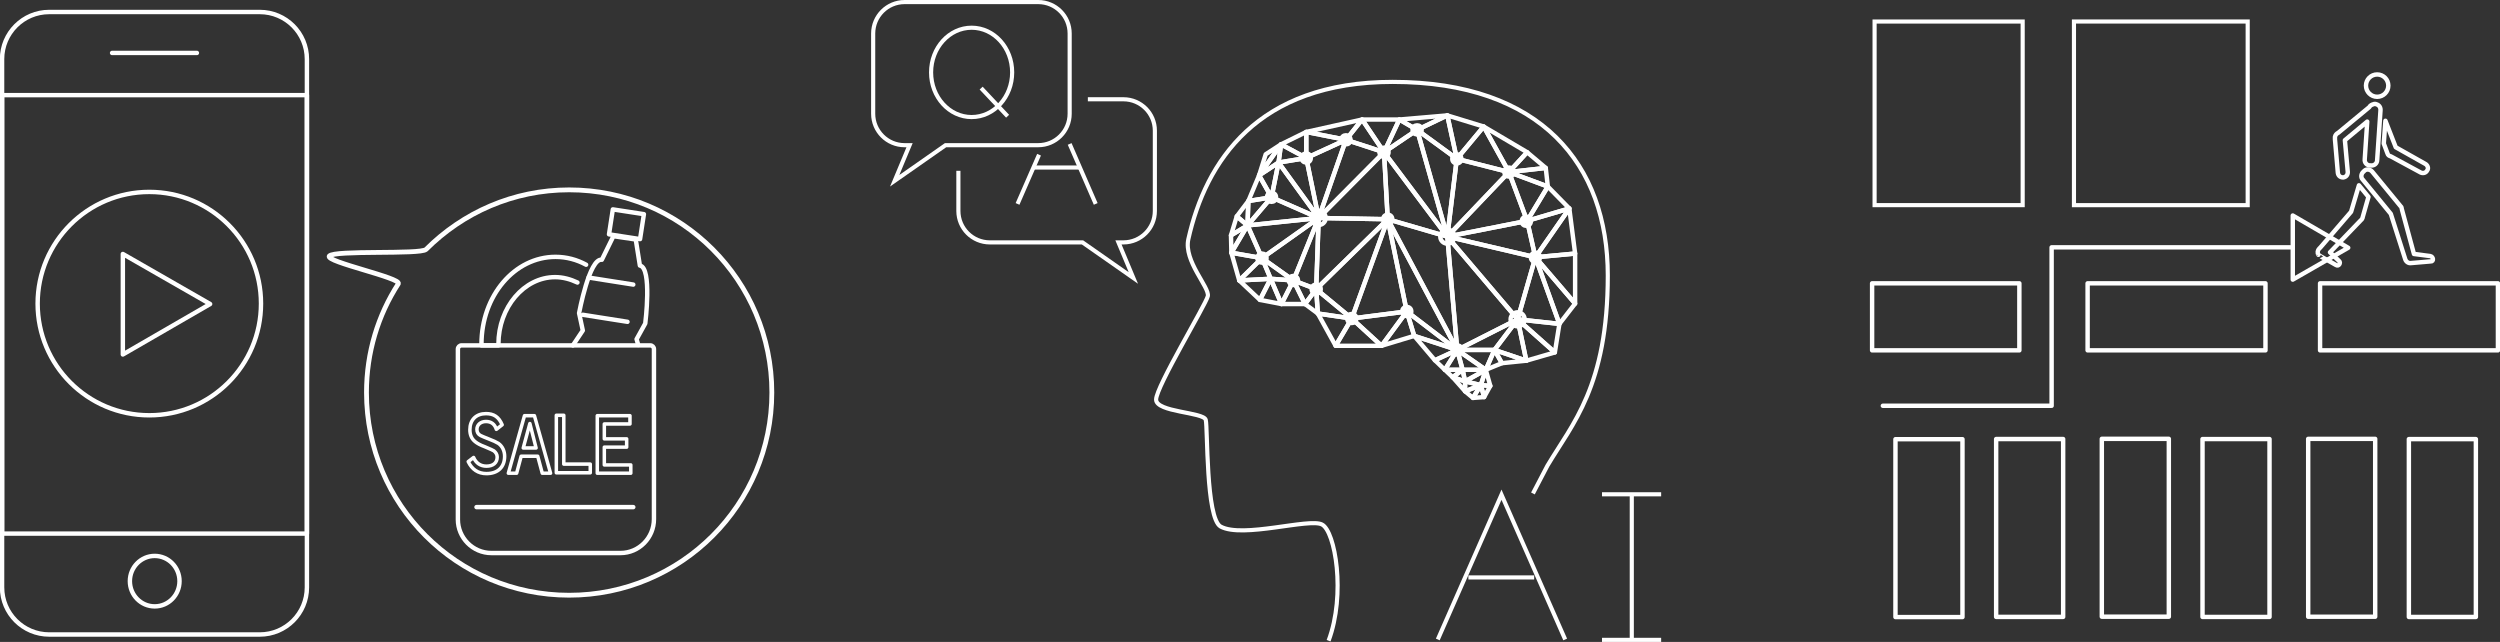 <?xml version="1.0" encoding="utf-8"?>
<!-- Generator: Adobe Illustrator 21.1.0, SVG Export Plug-In . SVG Version: 6.00 Build 0)  -->
<svg version="1.1" id="レイヤー_1" xmlns="http://www.w3.org/2000/svg" xmlns:xlink="http://www.w3.org/1999/xlink" x="0px"
	 y="0px" viewBox="0 0 604.4 155.2" style="enable-background:new 0 0 604.4 155.2;" xml:space="preserve">
<rect x="0" y="0" width="604.4" height="155.2" fill="#333333" stroke="none"/>
<style type="text/css">
	.st0{fill:none;stroke:#FFFFFF;stroke-miterlimit:10;}
	.st1{fill:none;stroke:#FFFFFF;stroke-width:1.071;stroke-linecap:round;stroke-linejoin:round;stroke-miterlimit:10;}
	.st2{fill:#FFFFFF;}
	.st3{fill:none;stroke:#FFFFFF;stroke-width:1.16;stroke-miterlimit:10;}
	.st4{fill:none;stroke:#FFFFFF;stroke-width:0.848;stroke-linecap:round;stroke-linejoin:round;stroke-miterlimit:10;}
</style>
<g>
	<g>
		<path class="st0" d="M251,0.5h-32.3c-4.2,0-7.6,3.4-7.6,7.6v19.4c0,4.2,3.4,7.6,7.6,7.6h1.2l-3.6,8.6l12.3-8.6H251
			c4.2,0,7.6-3.4,7.6-7.6V8.1C258.6,3.9,255.2,0.5,251,0.5z"/>
		<path class="st0" d="M263,24h8.6c4.2,0,7.6,3.4,7.6,7.6V51c0,4.2-3.4,7.6-7.6,7.6h-1.2l3.6,8.6l-12.3-8.6h-22.4
			c-4.2,0-7.6-3.4-7.6-7.6v-9.7"/>
		<ellipse class="st0" cx="234.9" cy="17.5" rx="9.8" ry="10.8"/>
		<line class="st0" x1="237.2" y1="21.3" x2="243.6" y2="28.1"/>
		<line class="st0" x1="246" y1="49.3" x2="251.2" y2="37.4"/>
		<line class="st0" x1="264.9" y1="49.3" x2="258.6" y2="34.8"/>
		<line class="st0" x1="249.8" y1="40.5" x2="261.1" y2="40.5"/>
	</g>
</g>
<g>
	<g>
		<g>
			<g>
				<path class="st1" d="M62.8,153.4H11.9c-6.3,0-11.4-5.1-11.4-11.4V14.3C0.5,8,5.6,2.9,11.9,2.9h50.9c6.3,0,11.4,5.1,11.4,11.4
					V142C74.2,148.3,69.1,153.4,62.8,153.4z"/>
				<rect x="0.5" y="23" class="st1" width="73.7" height="106"/>
				<line class="st1" x1="27.1" y1="12.8" x2="47.6" y2="12.8"/>
				<ellipse class="st1" cx="37.4" cy="140.5" rx="6" ry="6.1"/>
			</g>
		</g>
	</g>
</g>
<circle class="st1" cx="36.1" cy="73.4" r="27"/>
<polygon class="st1" points="50.8,73.5 29.7,85.7 29.7,61.4 "/>
<path class="st0" d="M321.2,154.9c4.2-11.2,1.6-26.5-1.6-28.1c-3.1-1.6-19.2,3.4-24.5,0.5c-3.6-2-3.1-23.9-3.6-25.8s-12-1.8-12-4.9
	c0-3.1,12-22.9,12.5-25s-5.9-8.5-4.7-13.8c4.2-18.7,16.6-38,49.4-38c35.9,0,52,20,52,46.8s-8.6,35.9-14.6,46l-3.5,6.7"/>
<g>
	<polygon class="st1" points="342.6,31.4 334.6,36.8 349.9,57.2 	"/>
	<polygon class="st1" points="335.5,53 334.6,36.8 349.9,57.2 	"/>
	<polygon class="st1" points="335.5,53 334.6,36.8 318.8,52.7 	"/>
	<polygon class="st1" points="325.4,33.8 334.6,36.8 318.8,52.7 	"/>
	<polygon class="st1" points="315.8,38.2 309.1,39.3 318.8,52.7 	"/>
	<polygon class="st1" points="301.6,54.5 307.4,47.7 318.8,52.7 	"/>
	<polygon class="st1" points="301.6,54.5 305.1,62.4 318.8,52.7 	"/>
	<polygon class="st1" points="318.2,69.9 312.7,67.8 318.8,52.7 	"/>
	<polygon class="st1" points="318.2,69.9 335.5,53 318.8,52.7 	"/>
	<polygon class="st1" points="318.2,69.9 335.5,53 326.8,77 	"/>
	<polygon class="st1" points="340.1,75.3 335.5,53 326.8,77 	"/>
	<polygon class="st1" points="340.1,75.3 335.5,53 352.3,84.6 	"/>
	<polygon class="st1" points="349.9,57.2 335.5,53 352.3,84.6 	"/>
	<polygon class="st1" points="349.9,57.2 366.9,77.2 352.3,84.6 	"/>
	<polygon class="st1" points="349.9,57.2 366.9,77.2 371.2,62.2 	"/>
	<polygon class="st1" points="349.9,57.2 364.8,41.6 369.2,53.4 	"/>
	<polygon class="st1" points="318.2,69.9 318.6,75.8 326.8,77 	"/>
	<polygon class="st1" points="318.2,69.9 318.6,75.8 315.5,73.5 	"/>
	<polygon class="st1" points="318.2,69.9 312.7,67.8 315.5,73.5 	"/>
	<polygon class="st1" points="305.1,62.4 312.7,67.8 318.8,52.7 	"/>
	<polygon class="st1" points="309.8,73.5 312.7,67.8 315.5,73.5 	"/>
	<polygon class="st1" points="309.8,73.5 312.7,67.8 307.2,67.4 	"/>
	<polygon class="st1" points="309.8,73.5 304.6,72.5 307.2,67.4 	"/>
	<polygon class="st1" points="305.1,62.4 312.7,67.8 307.2,67.4 	"/>
	<polygon class="st1" points="299.6,67.8 304.6,72.5 307.2,67.4 	"/>
	<polygon class="st1" points="299.6,67.8 305.1,62.4 307.2,67.4 	"/>
	<polygon class="st1" points="299.6,67.8 305.1,62.4 297.7,61.1 	"/>
	<polygon class="st1" points="301.6,54.5 305.1,62.4 297.7,61.1 	"/>
	<polygon class="st1" points="301.6,54.5 297.6,56.9 297.7,61.1 	"/>
	<polygon class="st1" points="301.6,54.5 297.6,56.9 299,52.3 	"/>
	<polygon class="st1" points="301.6,54.5 301.8,48.6 299,52.3 	"/>
	<polygon class="st1" points="309.1,39.3 307.4,47.7 318.8,52.7 	"/>
	<polygon class="st1" points="301.6,54.5 301.8,48.6 307.4,47.7 	"/>
	<polygon class="st1" points="304.4,42.4 301.8,48.6 307.4,47.7 	"/>
	<polygon class="st1" points="304.4,42.4 309.1,39.3 307.4,47.7 	"/>
	<polygon class="st1" points="304.4,42.4 309.1,39.3 309.7,34.9 	"/>
	<polygon class="st1" points="315.8,38.2 325.4,33.8 318.8,52.7 	"/>
	<polygon class="st1" points="315.8,38.2 309.1,39.3 309.7,34.9 	"/>
	<polygon class="st1" points="304.4,42.4 306,37.3 309.7,34.9 	"/>
	<polygon class="st1" points="315.8,38.2 315.8,31.9 309.7,34.9 	"/>
	<polygon class="st1" points="315.8,38.2 315.8,31.9 325.4,33.8 	"/>
	<polygon class="st1" points="329.3,28.9 315.8,31.9 325.4,33.8 	"/>
	<polygon class="st1" points="329.3,28.9 334.6,36.8 325.4,33.8 	"/>
	<polygon class="st1" points="329.3,28.9 334.6,36.8 338.3,28.9 	"/>
	<polygon class="st1" points="342.6,31.4 334.6,36.8 338.3,28.9 	"/>
	<polygon class="st1" points="342.6,31.4 349.9,27.9 338.3,28.9 	"/>
	<polygon class="st1" points="342.6,31.4 349.9,27.9 352.2,38.4 	"/>
	<polygon class="st1" points="358.7,30.6 349.9,27.9 352.2,38.4 	"/>
	<polygon class="st1" points="358.7,30.6 364.8,41.6 352.2,38.4 	"/>
	<polygon class="st1" points="364.8,41.6 369.2,36.8 358.7,30.6 	"/>
	<polygon class="st1" points="342.6,31.4 352.2,38.4 349.9,57.2 	"/>
	<polygon class="st1" points="364.8,41.6 369.2,36.8 373.7,40.6 	"/>
	<polygon class="st1" points="364.8,41.6 374.2,45.1 373.7,40.6 	"/>
	<polygon class="st1" points="364.8,41.6 374.2,45.1 369.2,53.4 	"/>
	<polygon class="st1" points="364.8,41.6 352.2,38.4 349.9,57.2 	"/>
	<polygon class="st1" points="349.9,57.2 371.2,62.2 369.2,53.4 	"/>
	<polygon class="st1" points="379.4,50.4 374.2,45.1 369.2,53.4 	"/>
	<polygon class="st1" points="379.4,50.4 371.2,62.2 369.2,53.4 	"/>
	<polygon class="st1" points="379.4,50.4 371.2,62.2 380.8,61.3 	"/>
	<polygon class="st1" points="380.8,73.4 371.2,62.2 380.8,61.3 	"/>
	<polygon class="st1" points="380.8,73.4 371.2,62.2 377,78.3 	"/>
	<polygon class="st1" points="366.9,77.2 371.2,62.2 377,78.3 	"/>
	<polygon class="st1" points="366.9,77.2 375.9,85.2 377,78.3 	"/>
	<polygon class="st1" points="366.9,77.2 375.9,85.2 369,87.2 	"/>
	<polygon class="st1" points="340.1,75.3 334,83.6 326.8,77 	"/>
	<polygon class="st1" points="322.9,83.6 334,83.6 326.8,77 	"/>
	<polygon class="st1" points="322.9,83.6 318.6,75.8 326.8,77 	"/>
	<polygon class="st1" points="340.1,75.3 334,83.6 341.9,81.2 	"/>
	<polygon class="st1" points="340.1,75.3 352.3,84.6 341.9,81.2 	"/>
	<polygon class="st1" points="352.3,84.6 346.9,87.1 341.9,81.2 	"/>
	<polygon class="st1" points="352.3,84.6 346.9,87.1 349.3,89.4 	"/>
	<polygon class="st1" points="366.9,77.2 361.3,84.6 369,87.2 	"/>
	<polygon class="st1" points="366.9,77.2 361.3,84.6 352.3,84.6 	"/>
	<polygon class="st1" points="359.2,89.4 361.3,84.6 352.3,84.6 	"/>
	<polygon class="st1" points="363.1,87.8 361.3,84.6 369,87.2 	"/>
	<polygon class="st1" points="363.1,87.8 361.3,84.6 359.2,89.4 	"/>
	<polygon class="st1" points="353.6,89.4 349.3,89.4 352.3,84.6 	"/>
	<polygon class="st1" points="353.6,89.4 359.2,89.4 352.3,84.6 	"/>
	<polygon class="st1" points="353.6,89.4 359.2,89.4 354.2,92.2 	"/>
	<polygon class="st1" points="353.6,89.4 349.3,89.4 351.2,91.2 	"/>
	<polygon class="st1" points="353.6,89.4 354.2,92.2 351.2,91.2 	"/>
	<polygon class="st1" points="358,93.1 359.2,89.4 354.2,92.2 	"/>
	<polygon class="st1" points="358,93.1 354.2,94.6 354.2,92.2 	"/>
	<polygon class="st1" points="358,93.1 354.2,94.6 356.1,96.2 	"/>
	<polygon class="st1" points="358,93.1 359.2,89.4 360.3,93.3 	"/>
	<polygon class="st1" points="358,93.1 358.8,96 356.1,96.2 	"/>
	<polygon class="st1" points="358,93.1 358.8,96 360.3,93.3 	"/>
	<polygon class="st1" points="354.2,94.6 354.2,92.2 351.2,91.2 	"/>
	<g>
		<circle class="st1" cx="371.2" cy="62.2" r="1.1"/>
		<circle class="st1" cx="369" cy="53.5" r="1.1"/>
		<circle class="st1" cx="364.8" cy="41.6" r="1.1"/>
		<circle class="st1" cx="352.2" cy="38.4" r="1.1"/>
		<circle class="st1" cx="342.6" cy="31.4" r="1.1"/>
		<circle class="st1" cx="334.6" cy="36.8" r="1.1"/>
		<circle class="st1" cx="335.5" cy="53" r="1.1"/>
		<circle class="st1" cx="325.4" cy="33.8" r="1.1"/>
		<circle class="st1" cx="315.8" cy="38.2" r="1.1"/>
		<circle class="st1" cx="307.4" cy="47.7" r="1.1"/>
		<circle class="st1" cx="340.1" cy="75.3" r="1.1"/>
		<circle class="st1" cx="326.8" cy="77" r="1.1"/>
		<circle class="st1" cx="318.2" cy="69.9" r="1.1"/>
		<circle class="st1" cx="312.7" cy="67.8" r="1.1"/>
		<circle class="st1" cx="305.1" cy="62.4" r="1.1"/>
		<circle class="st1" cx="352.3" cy="84.6" r="1.1"/>
		<circle class="st1" cx="349.9" cy="57.2" r="1.7"/>
		<circle class="st1" cx="366.9" cy="77.2" r="1.7"/>
		<circle class="st1" cx="318.8" cy="52.7" r="1.7"/>
	</g>
</g>
<g>
	<polyline class="st0" points="378.4,154.6 363,119.6 347.6,154.6 	"/>
	<line class="st0" x1="355" y1="139.6" x2="370.9" y2="139.6"/>
	<line class="st0" x1="394.5" y1="119.6" x2="394.5" y2="154.6"/>
	<line class="st0" x1="401.6" y1="119.5" x2="387.3" y2="119.5"/>
	<line class="st0" x1="401.6" y1="154.7" x2="387.3" y2="154.7"/>
</g>
<g>
	<g>
		<path class="st2" d="M488.5,5.7v43.4h-34.8V5.7H488.5 M489.5,4.7h-36.8v45.4h36.8V4.7L489.5,4.7z"/>
	</g>
	<g>
		<path class="st2" d="M542.9,5.7v43.4h-41V5.7H542.9 M543.9,4.7h-43v45.4h43V4.7L543.9,4.7z"/>
	</g>
	<rect x="452.6" y="68.5" class="st1" width="35.6" height="16.2"/>
	<rect x="504.7" y="68.5" class="st1" width="43" height="16.2"/>
	<rect x="560.9" y="68.5" class="st1" width="43" height="16.2"/>
	
		<rect x="544.6" y="119.5" transform="matrix(-1.836970e-16 1 -1 -1.836970e-16 693.726 -438.498)" class="st1" width="43" height="16.2"/>
	
		<rect x="569" y="119.5" transform="matrix(-1.836970e-16 1 -1 -1.836970e-16 718.068 -462.841)" class="st1" width="43" height="16.2"/>
	
		<rect x="494.7" y="119.5" transform="matrix(-1.836970e-16 1 -1 -1.836970e-16 643.836 -388.608)" class="st1" width="43" height="16.2"/>
	
		<rect x="519.1" y="119.5" transform="matrix(-1.836970e-16 1 -1 -1.836970e-16 668.179 -412.951)" class="st1" width="43" height="16.2"/>
	
		<rect x="444.9" y="119.5" transform="matrix(-1.836970e-16 1 -1 -1.836970e-16 593.946 -338.719)" class="st1" width="43" height="16.2"/>
	
		<rect x="469.2" y="119.5" transform="matrix(-1.836970e-16 1 -1 -1.836970e-16 618.289 -363.061)" class="st1" width="43" height="16.2"/>
	<polyline class="st1" points="455.2,98.1 496,98.1 496,59.8 553.7,59.8 	"/>
	<polygon class="st1" points="567.7,59.9 554.3,52.1 554.3,67.6 	"/>
	<g>
		<circle class="st1" cx="574.7" cy="20.7" r="2.7"/>
		<path class="st1" d="M574.5,25.2c-0.2-0.1-0.5-0.1-0.7,0c-0.4,0.1-0.8,0.3-1,0.7l-7.5,6.2c-0.4,0.2-0.7,0.5-0.8,1
			c0,0.2,0,0.4,0,0.6l0.7,8.1c0.1,0.7,0.6,1.1,1.3,1.1c0.7-0.1,1.1-0.6,1.1-1.3l-0.7-7.7l5.4-4.5l-0.6,9.1c-0.1,0.8,0.5,1.5,1.3,1.5
			l0.2,0c0.8,0.1,1.5-0.5,1.5-1.3l0.8-11.9C575.6,26,575.2,25.4,574.5,25.2z"/>
		<path class="st1" d="M587.5,61.9l-3.9-0.5l-2.9-10.7c0-0.2-0.1-0.3-0.1-0.4l0-0.1c0,0,0,0,0,0c0-0.1-0.1-0.2-0.2-0.3l-6.9-8.4
			c-0.5-0.6-1.4-0.7-1.9-0.2l-0.2,0.2c-0.6,0.5-0.7,1.4-0.2,1.9l6.8,8.3l3.5,11c0.2,0.6,0.8,1,1.4,0.9l4.7-0.4
			C588.5,63.3,588.3,62,587.5,61.9z"/>
		<path class="st1" d="M586.3,39.6l-7.1-4l-2.5-6.4l-0.4,5.5l0.9,2.4c0.1,0.4,0.4,0.6,0.8,0.7c0,0,0,0,0,0l7.2,3.9
			c0.6,0.3,1.3,0.1,1.6-0.5l0,0C587.2,40.7,586.9,39.9,586.3,39.6z"/>
		<path class="st1" d="M561.1,62l3.7,2.1c0.6,0.4,1.2-0.6,0.7-1l-2.2-2.1l7.5-7.8c0.2-0.1,0.3-0.4,0.4-0.6c0,0,0-0.1,0-0.1l1.4-4.9
			l-2.3-2.8l-1.9,6.4l-7.4,8.6l-0.3,0.3c-0.4,0.4-0.5,1-0.2,1.5C560.5,61.6,561.1,62,561.1,62z"/>
	</g>
</g>
<g>
	<path class="st1" d="M154.3,83.4l-0.4-1.4l2.1-3.8c0,0,1.7-13.5-1.3-14l-1-6.3l-2.7-0.4l-2.7-0.4l-2.8,5.7
		c-3-0.5-5.5,12.9-5.5,12.9l0.9,4.2l-2.4,3.6"/>
	
		<rect x="147.7" y="51.2" transform="matrix(0.988 0.152 -0.152 0.988 10.015 -22.415)" class="st1" width="7.6" height="6.1"/>
	<line class="st1" x1="153.1" y1="68.8" x2="142.3" y2="67.1"/>
	<line class="st1" x1="151.7" y1="77.8" x2="140.9" y2="76.1"/>
	<path class="st1" d="M150,133.7h-31.2c-4.5,0-8.1-3.7-8.1-8.1V84.4c0-0.5,0.4-0.9,0.9-0.9h45.6c0.5,0,0.9,0.4,0.9,0.9v41.1
		C158.1,130,154.5,133.7,150,133.7z"/>
	<path class="st1" d="M141.7,64c-2.2-1.2-4.7-1.9-7.4-1.9c-9.9,0-17.9,9.4-17.9,21.1c0,0.1,0,0.2,0,0.3h4.1c0-0.1,0-0.2,0-0.3
		c0-8.9,6.2-16.2,13.7-16.2c1.9,0,3.7,0.5,5.4,1.3"/>
	<line class="st1" x1="115.2" y1="122.6" x2="153.1" y2="122.6"/>
</g>
<path class="st3" d="M186.6,94.9c0,27.1-21.9,49-49,49s-49-21.9-49-49c0-9.7,2.8-18.7,7.7-26.3c0.9-1.4-17.7-5.3-16.7-6.7
	c1.2-1.5,22-0.3,23.4-1.6c8.9-8.9,21.1-14.4,34.6-14.4C164.7,45.9,186.6,67.8,186.6,94.9z"/>
<g>
	<path class="st4" d="M114.5,110.6c0.6,1.4,1.7,2.1,3.1,2.1c1.6,0,2.6-0.8,2.6-2.2c0-0.6-0.3-1.1-0.8-1.5c-0.3-0.2-0.6-0.3-2.2-1
		c-1.1-0.4-1.8-0.8-2.3-1.2c-0.9-0.7-1.3-1.7-1.3-2.9c0-2.4,1.5-3.9,3.9-3.9c1.9,0,3.1,0.8,3.9,2.7l-1.4,1.1
		c-0.4-1.3-1.3-1.9-2.5-1.9c-1.3,0-2.2,0.8-2.2,1.9c0,0.7,0.3,1.2,0.9,1.5c0.4,0.2,0.9,0.4,1.9,0.8c1.1,0.4,1.9,0.8,2.4,1.1
		c1,0.7,1.5,1.9,1.5,3.1c0,2.6-1.6,4.2-4.4,4.2c-2,0-3.5-1-4.4-2.9L114.5,110.6z"/>
	<path class="st4" d="M129.2,100.5l3.9,13.9h-2l-1.1-4.1h-4l-1.1,4.1h-2l3.9-13.9H129.2z M126.5,108.3h3.1l-1.5-5.9L126.5,108.3z"/>
	<path class="st4" d="M136.3,100.5v11.7h6.4v2.1h-8.2v-13.9H136.3z"/>
	<path class="st4" d="M152.3,100.5v2h-6.2v3.6h5.4v2h-5.4v4.3h6.4v2h-8.1v-13.9H152.3z"/>
</g>
</svg>
